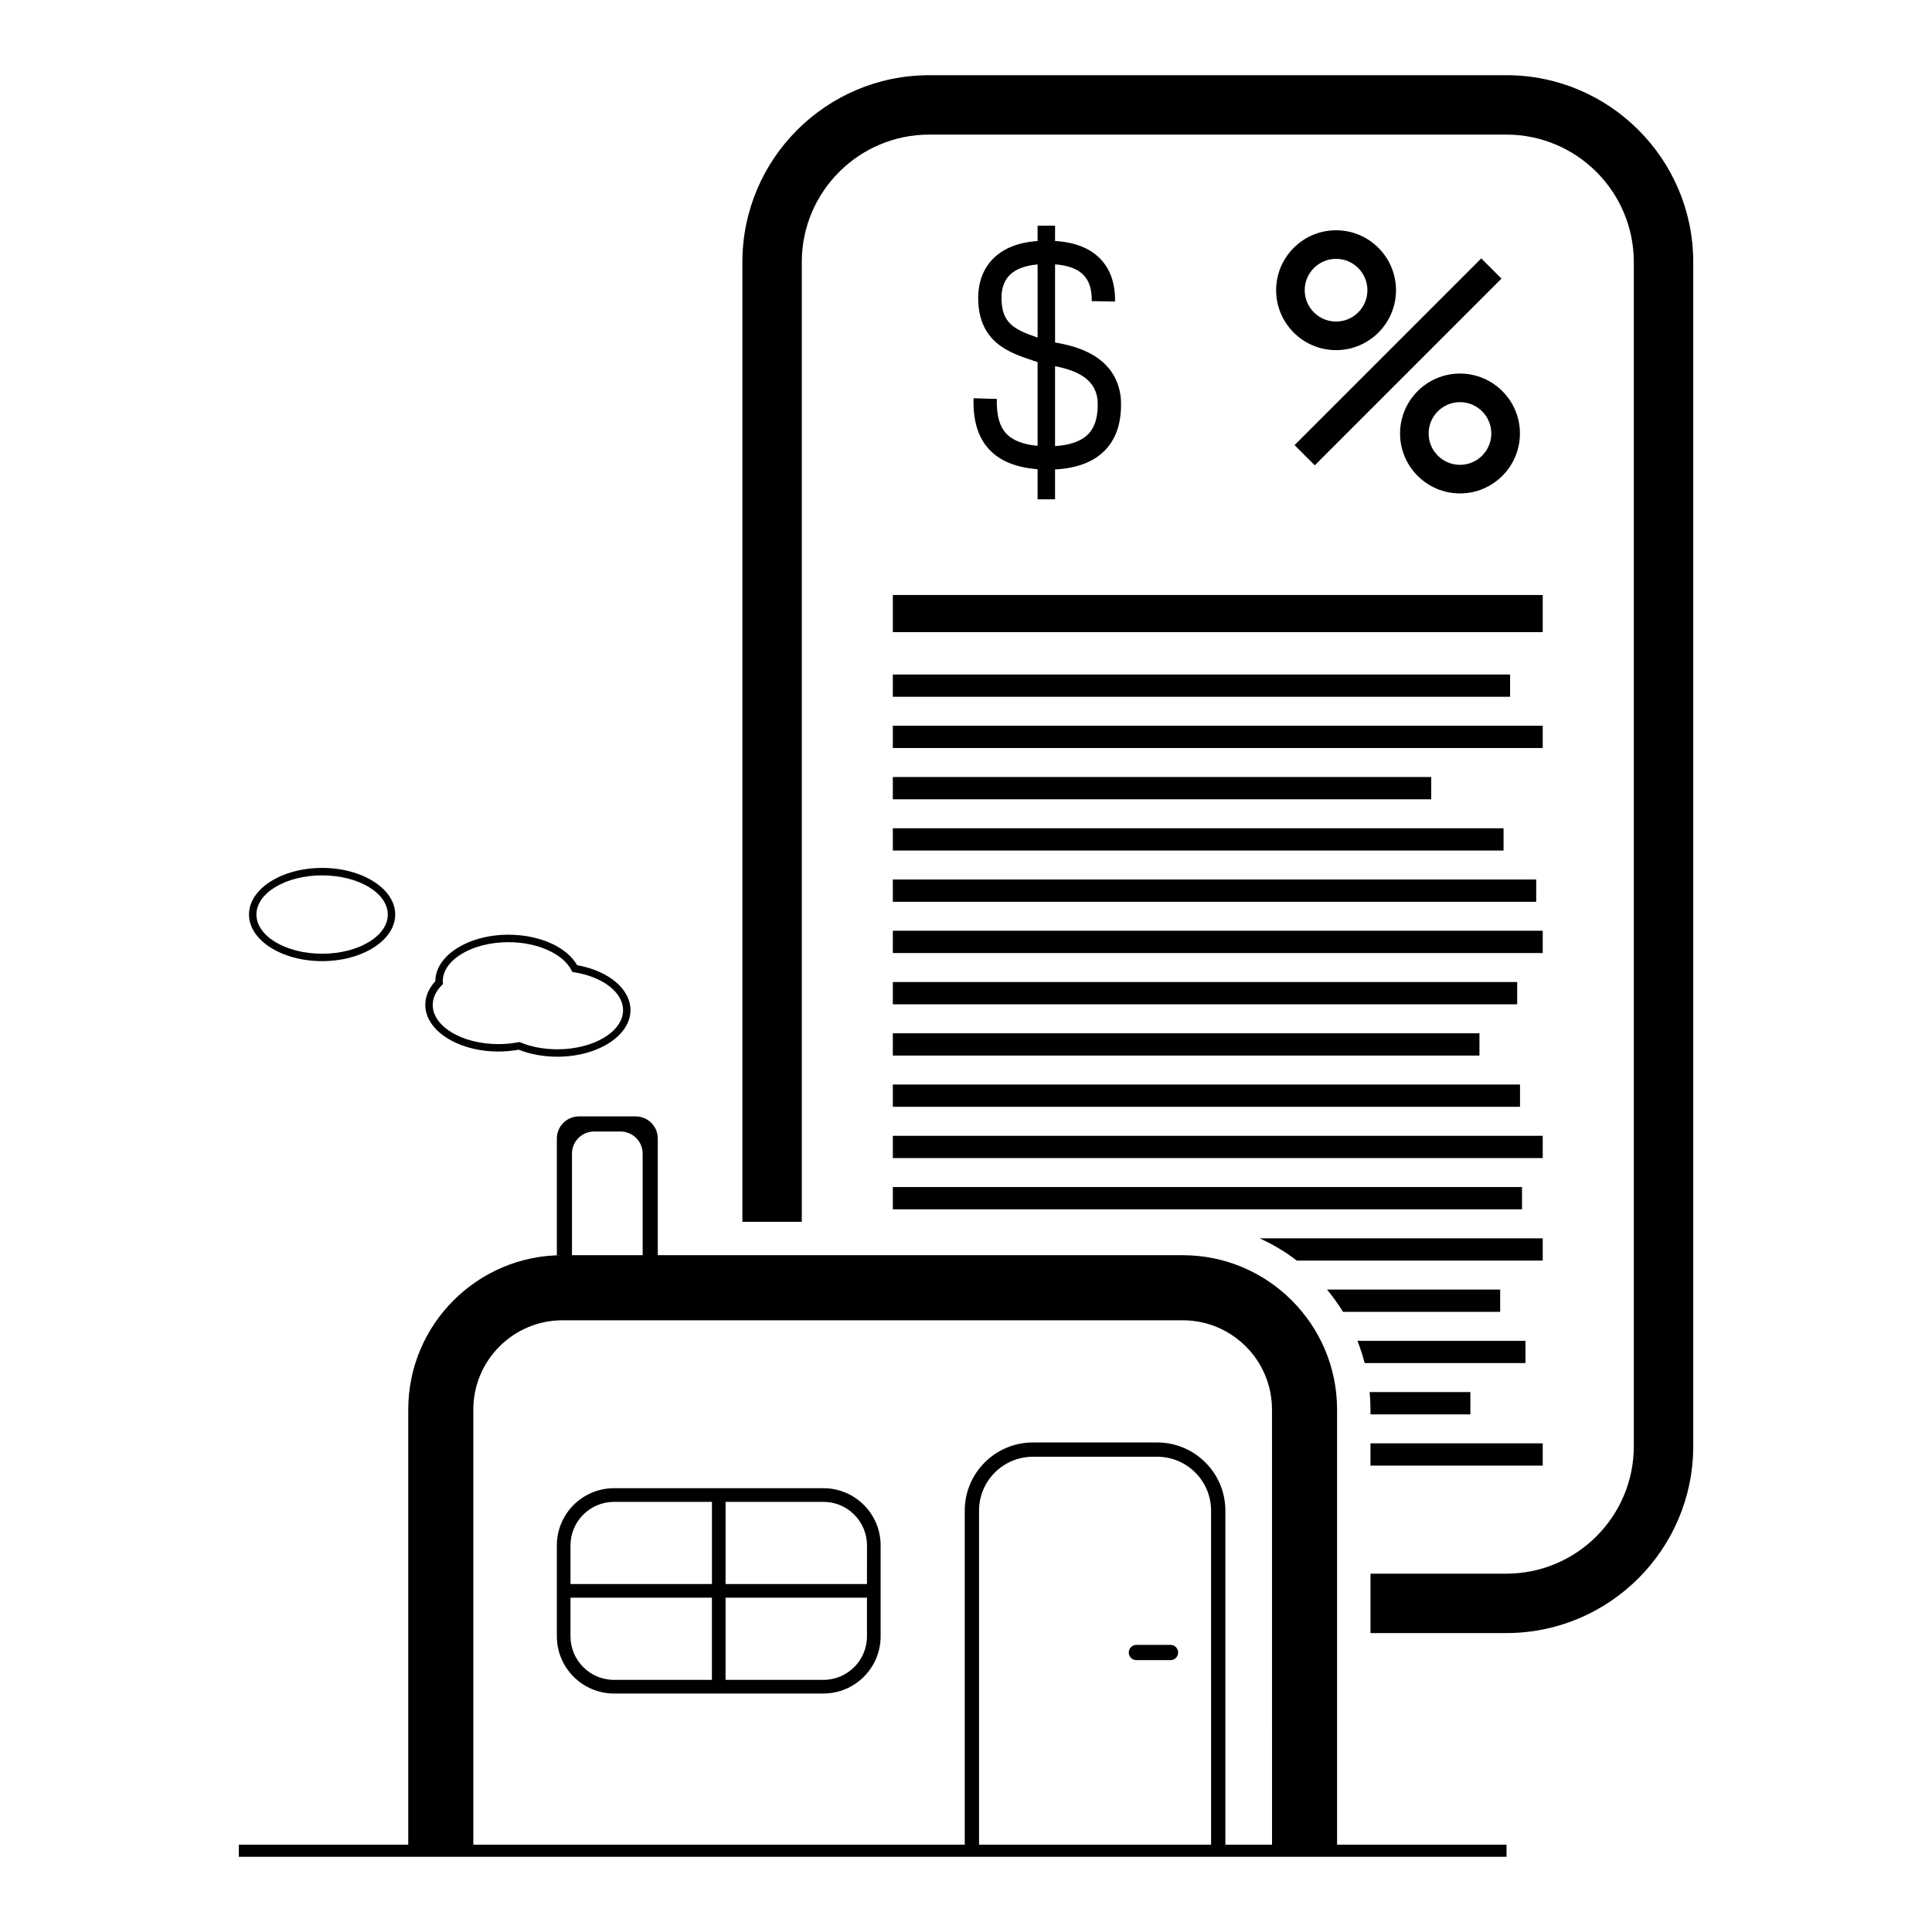 <?xml version="1.0" encoding="UTF-8"?>
<!-- Uploaded to: ICON Repo, www.iconrepo.com, Generator: ICON Repo Mixer Tools -->
<svg fill="#000000" width="800px" height="800px" version="1.1" viewBox="144 144 512 512" xmlns="http://www.w3.org/2000/svg">
 <g>
  <path d="m498.34 632.86v-115.32c0-22.551-18.348-40.898-40.891-40.898l-139.13-0.004v-30.922c0-3.231-2.621-5.856-5.856-5.856h-15.035c-3.231 0-5.856 2.621-5.856 5.856v30.922h1.516c-22.551 0-40.898 18.348-40.898 40.898v115.32l-44.902 0.004v3.207h335.96v-3.207zm-202.76-183.14c0-3.231 2.621-5.856 5.856-5.856h7.016c3.231 0 5.856 2.621 5.856 5.856v26.914h-18.727zm169.37 182.87c0 0.09 0 0.176-0.008 0.266h-61.477c-0.008-0.09-0.008-0.176-0.008-0.266v-88.258c0-7.875 6.406-14.281 14.281-14.281h32.93c7.875 0 14.281 6.406 14.281 14.281zm16.152 0.266h-12.375c0.008-0.09 0.008-0.176 0.008-0.266v-88.258c0-9.969-8.102-18.066-18.07-18.066h-32.93c-9.969 0-18.066 8.102-18.066 18.066v88.258c0 0.09 0 0.176 0.008 0.266h-130.24v-115.32c0-13.039 10.609-23.648 23.648-23.648h164.36c13.039 0 23.648 10.609 23.648 23.648z"/>
  <path d="m362.22 538.39h-55.492c-8.355 0-15.156 6.789-15.156 15.141v24.113c0 8.355 6.801 15.156 15.156 15.156h55.492c8.355 0 15.156-6.801 15.156-15.156v-24.113c-0.004-8.352-6.805-15.141-15.156-15.141zm-67.031 15.145c0-6.356 5.184-11.527 11.539-11.527h25.945v21.773h-37.48zm11.535 35.648c-6.356 0-11.539-5.172-11.539-11.539v-10.246h37.48v21.785zm67.031-11.539c0 6.367-5.172 11.539-11.539 11.539h-25.934v-21.785h37.469zm0-13.863h-37.469v-21.773h25.934c6.367 0 11.539 5.172 11.539 11.527z"/>
  <path d="m456.22 581.93c0 1.117-0.906 2.023-2.023 2.023h-9.039c-1.117 0-2.023-0.906-2.023-2.023 0-1.117 0.906-2.023 2.023-2.023h9.039c1.117 0 2.023 0.906 2.023 2.023z"/>
  <path d="m229.36 398.71c-10.684 0-19.375-5.539-19.375-12.352 0-6.809 8.691-12.352 19.375-12.352 10.684 0 19.375 5.539 19.375 12.352s-8.691 12.352-19.375 12.352zm0-22.73c-9.598 0-17.406 4.656-17.406 10.383 0 5.723 7.809 10.383 17.406 10.383 9.598 0 17.406-4.656 17.406-10.383 0.004-5.727-7.805-10.383-17.406-10.383z"/>
  <path d="m291.71 424.04c-3.648 0-7.188-0.641-10.262-1.855-1.723 0.316-3.527 0.477-5.371 0.477-10.684 0-19.371-5.539-19.371-12.348 0-2.231 0.918-4.394 2.664-6.289 0.027-6.793 8.711-12.316 19.379-12.316 8.207 0 15.43 3.227 18.203 8.082 8.348 1.48 14.133 6.328 14.133 11.902-0.004 6.809-8.695 12.348-19.375 12.348zm-10.062-3.898 0.273 0.113c2.902 1.191 6.285 1.82 9.789 1.82 9.598 0 17.406-4.656 17.406-10.379 0-4.691-5.328-8.82-12.957-10.039l-0.496-0.078-0.227-0.449c-2.211-4.383-9.074-7.445-16.684-7.445-9.602 0-17.414 4.656-17.414 10.379 0 0.066-0.004 0.141 0.008 0.207l0.066 0.48-0.34 0.348c-1.566 1.59-2.394 3.394-2.394 5.219 0 5.723 7.809 10.379 17.406 10.379 1.82 0 3.598-0.168 5.281-0.496z"/>
  <path d="m402 249.54c-0.172 5.992 1.203 10.453 4.211 13.637 2.848 3.012 7.035 4.711 12.762 5.168v7.981h4.629v-7.918c5.867-0.312 10.34-2.039 13.312-5.156 3.082-3.231 4.469-7.82 4.121-13.652l-0.012-0.133c-0.52-5.016-3.043-8.867-7.5-11.457-3.234-1.875-6.969-2.754-9.918-3.238l-0.004-20.711c3.418 0.254 5.941 1.188 7.516 2.785 1.539 1.562 2.258 3.84 2.207 6.961l6.172 0.105c0.082-4.793-1.258-8.629-3.977-11.395-2.727-2.773-6.731-4.332-11.918-4.644v-4.07h-4.629v4.078c-5.016 0.332-8.941 1.867-11.691 4.578-2.648 2.609-4.047 6.231-4.047 10.477 0 5.281 1.645 9.223 5.027 12.055 2.824 2.359 6.402 3.543 9.859 4.688 0.281 0.094 0.566 0.188 0.852 0.281v22.191c-3.867-0.371-6.59-1.426-8.277-3.215-1.824-1.93-2.648-4.945-2.527-9.215zm21.602-8.492c7.242 1.395 10.75 4.219 11.273 8.988 0.227 4.012-0.59 7.023-2.43 8.953-1.809 1.895-4.777 2.977-8.844 3.234zm-14.195-18.113c0-2.594 0.742-4.637 2.207-6.078 1.582-1.559 4.102-2.5 7.363-2.781v19.379c-6.293-2.133-9.57-3.863-9.57-10.52z"/>
  <path d="m543.21 163.93h-152.96c-27.297 0-49.508 22.207-49.508 49.504v254.35h15.742v-254.35c0-18.617 15.145-33.762 33.762-33.762h152.97c18.617 0 33.762 15.145 33.762 33.762v313.84c0 18.617-15.145 33.762-33.762 33.762h-36.02v15.742h36.02c27.297 0 49.508-22.207 49.508-49.504v-313.84c0-27.297-22.211-49.508-49.508-49.508z"/>
  <path d="m487.07 261.96 49.477-49.477 5.356 5.356-49.477 49.477z"/>
  <path d="m498.07 236.79c8.758 0 15.883-7.125 15.883-15.883 0-8.758-7.125-15.883-15.883-15.883-8.758 0-15.883 7.125-15.883 15.883 0 8.758 7.125 15.883 15.883 15.883zm0-24.191c4.582 0 8.309 3.727 8.309 8.309 0 4.582-3.727 8.309-8.309 8.309-4.582 0-8.309-3.727-8.309-8.309 0-4.582 3.727-8.309 8.309-8.309z"/>
  <path d="m515.03 258.88c0 8.758 7.125 15.883 15.883 15.883 8.758 0 15.883-7.125 15.883-15.883 0-8.758-7.125-15.883-15.883-15.883-8.758 0-15.883 7.125-15.883 15.883zm24.188 0c0 4.582-3.727 8.309-8.309 8.309s-8.309-3.727-8.309-8.309c0-4.582 3.727-8.309 8.309-8.309 4.582 0.004 8.309 3.731 8.309 8.309z"/>
  <path d="m380.61 301.68h172.23v9.84h-172.23z"/>
  <path d="m380.61 322.75h163.58v5.902h-163.58z"/>
  <path d="m380.61 336.33h172.23v5.902h-172.23z"/>
  <path d="m380.61 349.92h142.68v5.902h-142.68z"/>
  <path d="m380.61 363.5h161.85v5.902h-161.85z"/>
  <path d="m380.61 377.08h170.5v5.902h-170.5z"/>
  <path d="m380.61 390.66h172.23v5.902h-172.23z"/>
  <path d="m380.61 404.25h165.46v5.902h-165.46z"/>
  <path d="m380.61 417.83h155.46v5.902h-155.46z"/>
  <path d="m380.61 431.41h166.21v5.902h-166.21z"/>
  <path d="m380.61 445h172.23v5.902h-172.23z"/>
  <path d="m380.61 458.58h166.74v5.902h-166.74z"/>
  <path d="m552.84 478.07v-5.902h-75.031c3.527 1.59 6.836 3.574 9.867 5.902z"/>
  <path d="m541.56 491.65v-5.902h-45.887c1.547 1.859 2.965 3.832 4.234 5.902z"/>
  <path d="m548.26 505.23v-5.902h-44.531c0.758 1.914 1.406 3.883 1.922 5.902z"/>
  <path d="m507.19 518.82h26.473v-5.902h-26.695c0.141 1.523 0.223 3.066 0.223 4.625z"/>
  <path d="m507.19 526.5h45.652v5.902h-45.652z"/>
 </g>
</svg>